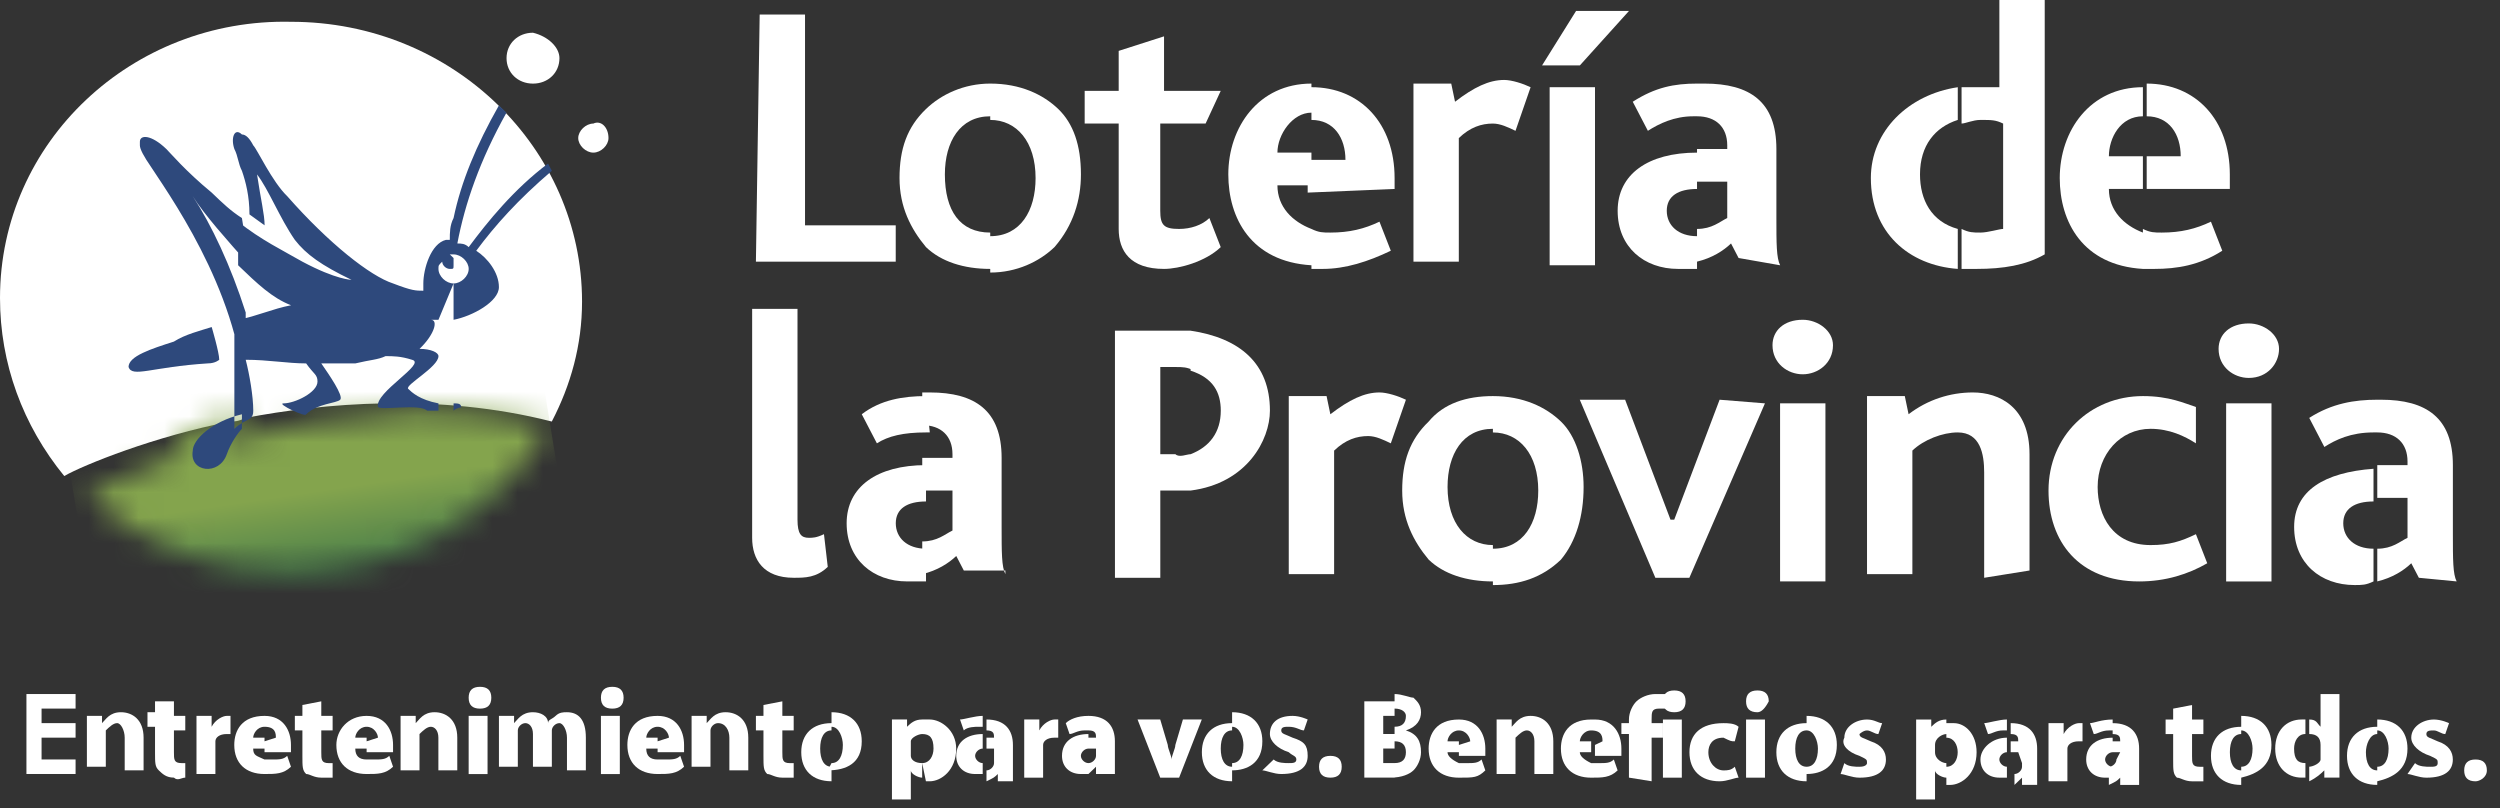 <?xml version="1.0" encoding="UTF-8"?>
<svg xmlns="http://www.w3.org/2000/svg" width="99" height="32" viewBox="0 0 99 32" fill="none">
  <rect x="0" y="0" width="99" height="32" fill="#333333" stroke="none"/>
  <path d="M29.934 10.361L30.083 0.576H31.879V8.923H35.471V10.361H29.934Z" fill="white"></path>
  <path d="M42.805 6.907C42.805 5.756 42.506 4.892 41.907 4.317C41.308 3.741 40.41 3.31 39.213 3.31V4.749C40.261 4.749 41.009 5.612 41.009 7.051C41.009 8.346 40.41 9.353 39.213 9.353V10.793C40.261 10.793 41.159 10.361 41.758 9.785C42.506 8.922 42.805 7.914 42.805 6.907ZM39.213 3.31C38.166 3.31 37.267 3.741 36.669 4.317C35.92 5.036 35.621 5.9 35.621 7.051C35.621 8.202 36.07 9.066 36.669 9.785C37.267 10.361 38.166 10.649 39.213 10.649V9.21C38.016 9.21 37.417 8.346 37.417 6.907C37.417 5.612 38.016 4.605 39.213 4.605V3.31Z" fill="white"></path>
  <path d="M46.096 10.649C44.749 10.649 44.3 9.93 44.3 9.066V4.893H42.953V3.598H44.3V2.015L46.096 1.439V3.598H48.341L47.742 4.893H45.946V8.347C45.946 8.922 46.096 9.066 46.695 9.066C47.144 9.066 47.593 8.922 47.892 8.635L48.341 9.786C47.742 10.361 46.695 10.649 46.096 10.649Z" fill="white"></path>
  <path d="M55.226 7.483V7.051C55.226 4.893 53.879 3.453 51.933 3.453V4.749C52.831 4.749 53.28 5.468 53.28 6.332H51.784V7.627L55.226 7.483ZM51.933 10.649C52.083 10.649 52.233 10.649 52.382 10.649C53.28 10.649 54.178 10.361 55.076 9.929L54.627 8.778C54.029 9.066 53.43 9.21 52.682 9.21C52.382 9.21 52.233 9.21 51.933 9.066V10.649ZM51.933 3.31C49.838 3.31 48.641 5.036 48.641 6.907C48.641 8.634 49.539 10.361 51.933 10.505V9.066C51.185 8.778 50.586 8.202 50.586 7.339H51.933V6.044H50.586C50.586 5.324 51.185 4.461 51.933 4.461V3.31Z" fill="white"></path>
  <path d="M60.014 5.181C59.714 5.037 59.415 4.893 59.116 4.893C58.667 4.893 58.218 5.037 57.769 5.468V10.361H55.973V3.31H57.469L57.619 4.029C58.367 3.454 58.966 3.166 59.565 3.166C59.864 3.166 60.313 3.31 60.612 3.454L60.014 5.181Z" fill="white"></path>
  <path d="M61.366 3.454H63.162V10.505H61.366V3.454ZM62.563 2.59H61.066L62.413 0.432H64.509L62.563 2.59Z" fill="white"></path>
  <path d="M70.494 10.505C70.345 10.217 70.345 9.641 70.345 8.634V5.9C70.345 4.029 69.297 3.31 67.501 3.31H67.202V4.605C67.95 4.605 68.399 5.036 68.399 5.756V5.9H67.202V7.195H67.351H68.399V8.634C68.1 8.778 67.8 9.066 67.202 9.066V10.361C67.8 10.217 68.249 9.929 68.549 9.641L68.848 10.217L70.494 10.505ZM67.202 3.31C66.304 3.31 65.555 3.453 64.657 4.029L65.256 5.18C65.705 4.893 66.304 4.605 67.052 4.605H67.202V3.31ZM67.202 6.044C65.256 6.044 64.059 6.907 64.059 8.346C64.059 9.785 65.106 10.649 66.453 10.649C66.753 10.649 66.902 10.649 67.202 10.649V9.353C66.453 9.353 66.004 8.922 66.004 8.346C66.004 7.771 66.453 7.483 67.202 7.483V6.044Z" fill="white"></path>
  <path d="M80.971 10.073V0H79.175V3.454C78.875 3.454 78.576 3.454 78.277 3.454C78.127 3.454 77.828 3.454 77.678 3.454V4.893C77.828 4.893 78.127 4.749 78.426 4.749C78.875 4.749 79.025 4.749 79.324 4.893V9.066C79.175 9.066 78.726 9.21 78.426 9.21C78.127 9.21 77.977 9.21 77.678 9.066V10.649C77.828 10.649 77.977 10.649 78.277 10.649C79.324 10.649 80.222 10.505 80.971 10.073ZM77.528 3.454C75.583 3.741 74.086 5.181 74.086 7.051C74.086 9.21 75.583 10.505 77.528 10.649V9.066C76.481 8.778 76.032 7.915 76.032 6.907C76.032 5.756 76.63 5.037 77.528 4.749V3.454Z" fill="white"></path>
  <path d="M88.301 7.483V6.907C88.301 4.749 86.954 3.31 85.009 3.31V4.605C85.907 4.605 86.356 5.324 86.356 6.188H85.009V7.483H88.301ZM84.859 10.649C85.009 10.649 85.158 10.649 85.308 10.649C86.206 10.649 87.104 10.505 88.002 9.929L87.553 8.778C86.954 9.066 86.356 9.21 85.607 9.21C85.308 9.21 85.158 9.21 84.859 9.066V10.649ZM84.859 3.453C82.764 3.453 81.566 5.18 81.566 7.051C81.566 8.778 82.464 10.505 84.859 10.649V9.21C84.111 8.922 83.512 8.346 83.512 7.483H84.859V6.188H83.512C83.512 5.468 83.961 4.605 84.859 4.605V3.453Z" fill="white"></path>
  <path d="M31.431 22.88C30.234 22.88 29.785 22.161 29.785 21.297V12.231H31.581V20.578C31.581 21.153 31.731 21.297 32.03 21.297C32.18 21.297 32.329 21.297 32.629 21.153L32.779 22.448C32.33 22.88 31.88 22.88 31.431 22.88Z" fill="white"></path>
  <path d="M39.813 22.736C39.664 22.448 39.664 21.873 39.664 20.865V18.131C39.664 16.261 38.616 15.541 36.82 15.541H36.521V16.836C37.269 16.836 37.718 17.268 37.718 17.987V18.131H36.521V19.426H36.67H37.718V21.009C37.419 21.153 37.119 21.441 36.521 21.441V22.736C37.119 22.592 37.568 22.304 37.868 22.017L38.167 22.592H39.813V22.736ZM36.67 15.685C35.772 15.685 34.874 15.829 34.126 16.404L34.725 17.556C35.174 17.268 35.772 17.124 36.67 17.124H36.82L36.67 15.685ZM36.67 18.419C34.725 18.419 33.527 19.282 33.527 20.721C33.527 22.16 34.575 23.024 35.922 23.024C36.221 23.024 36.371 23.024 36.67 23.024V21.729C35.922 21.729 35.473 21.297 35.473 20.721C35.473 20.146 35.922 19.858 36.67 19.858V18.419Z" fill="white"></path>
  <path d="M50.289 16.261C50.289 14.39 49.091 13.383 47.146 13.095V14.678C48.044 14.966 48.343 15.541 48.343 16.261C48.343 17.124 47.894 17.7 47.146 17.987V19.426C49.391 19.139 50.289 17.412 50.289 16.261ZM47.146 13.095C46.996 13.095 46.846 13.095 46.697 13.095H44.152V22.88H45.948V19.426H46.397C46.697 19.426 46.846 19.426 47.146 19.426V17.987C46.996 17.987 46.697 18.131 46.547 17.987H45.948V14.534H46.547C46.846 14.534 46.996 14.534 47.295 14.678L47.146 13.095Z" fill="white"></path>
  <path d="M55.076 17.556C54.777 17.412 54.478 17.268 54.178 17.268C53.729 17.268 53.28 17.412 52.831 17.844V22.736H51.035V15.685H52.532L52.682 16.405C53.43 15.829 54.029 15.541 54.627 15.541C54.927 15.541 55.376 15.685 55.675 15.829L55.076 17.556Z" fill="white"></path>
  <path d="M62.711 19.283C62.711 18.276 62.412 17.268 61.813 16.693C61.215 16.117 60.317 15.685 59.119 15.685V17.125C60.167 17.125 60.915 17.988 60.915 19.427C60.915 20.722 60.317 21.729 59.119 21.729V23.169C60.167 23.169 61.065 22.881 61.813 22.161C62.412 21.442 62.711 20.434 62.711 19.283ZM59.119 15.685C58.072 15.685 57.174 15.973 56.575 16.693C55.827 17.412 55.527 18.276 55.527 19.427C55.527 20.578 55.976 21.442 56.575 22.161C57.174 22.737 58.072 23.025 59.119 23.025V21.585C58.072 21.585 57.323 20.722 57.323 19.283C57.323 17.988 57.922 16.981 59.119 16.981V15.685Z" fill="white"></path>
  <path d="M66.899 22.88H65.552L62.559 15.829H64.355L66.151 20.578H66.3L68.096 15.829L69.892 15.973L66.899 22.88Z" fill="white"></path>
  <path d="M70.491 15.973H72.287V23.024H70.491V15.973ZM71.389 14.822C70.79 14.822 70.191 14.39 70.191 13.67C70.191 13.095 70.64 12.663 71.389 12.663C71.987 12.663 72.586 13.095 72.586 13.67C72.586 14.39 71.987 14.822 71.389 14.822Z" fill="white"></path>
  <path d="M78.573 22.88V18.707C78.573 17.987 78.424 17.124 77.525 17.124C76.927 17.124 76.179 17.412 75.73 17.843V22.736H73.934V15.685H75.43L75.58 16.404C76.328 15.829 77.226 15.541 78.124 15.541C79.172 15.541 80.369 16.117 80.369 17.987V22.592L78.573 22.88Z" fill="white"></path>
  <path d="M84.713 23.025C82.319 23.025 81.121 21.442 81.121 19.427C81.121 17.268 82.767 15.685 84.863 15.685C85.91 15.685 86.509 15.973 86.958 16.117V17.556C86.509 17.268 85.91 16.981 85.162 16.981C83.965 16.981 83.067 17.988 83.067 19.283C83.067 20.434 83.665 21.585 85.162 21.585C85.91 21.585 86.359 21.442 86.958 21.154L87.407 22.305C86.659 22.737 85.761 23.025 84.713 23.025Z" fill="white"></path>
  <path d="M88.155 15.973H89.951V23.025H88.155V15.973ZM89.053 14.966C88.454 14.966 87.856 14.534 87.856 13.815C87.856 13.239 88.304 12.808 89.053 12.808C89.651 12.808 90.25 13.239 90.25 13.815C90.25 14.39 89.801 14.966 89.053 14.966Z" fill="white"></path>
  <path d="M97.283 23.024C97.134 22.736 97.134 22.161 97.134 21.154V18.419C97.134 16.549 96.086 15.829 94.29 15.829H94.14V17.124C94.889 17.124 95.338 17.556 95.338 18.276V18.419H94.14V19.715H94.29H95.338V21.297C95.038 21.441 94.739 21.729 94.14 21.729V23.024C94.739 22.88 95.188 22.593 95.487 22.305L95.787 22.88L97.283 23.024ZM94.14 15.829C93.242 15.829 92.344 15.973 91.446 16.549L92.045 17.7C92.494 17.412 93.093 17.124 93.991 17.124H94.14V15.829ZM93.991 18.563C92.045 18.707 90.848 19.427 90.848 20.866C90.848 22.305 91.895 23.168 93.242 23.168C93.542 23.168 93.691 23.168 93.991 23.024V21.729C93.242 21.729 92.793 21.297 92.793 20.722C92.793 20.146 93.242 19.858 93.991 19.858V18.563Z" fill="white"></path>
  <path d="M0 11.8C0 14.39 0.898 16.837 2.544 18.851C3.293 18.419 6.136 17.268 9.13 16.693C9.279 16.693 9.429 16.693 9.728 16.549C12.722 15.973 17.361 15.541 21.851 16.693C22.6 15.254 23.049 13.671 23.049 11.944C23.049 5.9 17.96 0.863 11.524 0.863C5.238 0.72 0 5.612 0 11.8Z" fill="white"></path>
  <mask id="mask0_1229_3986" style="mask-type:luminance" maskUnits="userSpaceOnUse" x="3" y="16" width="19" height="7">
    <path d="M8.53 17.556C8.38 17.556 8.979 17.268 9.428 16.98C10.027 16.549 10.476 16.117 9.129 16.549C8.081 16.692 6.884 17.268 6.734 18.131C5.237 18.707 3.89 19.427 3.441 19.57C5.537 21.585 8.38 22.736 11.523 22.736C15.864 22.736 19.755 20.434 21.701 16.836C19.905 16.405 18.109 16.261 16.462 16.261C13.469 16.405 10.775 16.98 8.53 17.556Z" fill="white"></path>
  </mask>
  <g mask="url(#mask0_1229_3986)">
    <path d="M3.891 25.47L2.395 16.404L21.252 13.526L22.749 22.736L3.891 25.47Z" fill="url(#paint0_linear_1229_3986)"></path>
  </g>
  <path d="M22.154 2.303C22.154 2.879 21.705 3.311 21.106 3.311C20.508 3.311 20.059 2.879 20.059 2.303C20.059 1.728 20.508 1.296 21.106 1.296C21.705 1.44 22.154 1.871 22.154 2.303Z" fill="white"></path>
  <path d="M24.096 5.468C24.096 5.756 23.796 6.044 23.497 6.044C23.198 6.044 22.898 5.756 22.898 5.468C22.898 5.181 23.198 4.893 23.497 4.893C23.796 4.749 24.096 5.037 24.096 5.468Z" fill="white"></path>
  <path d="M8.682 14.246C8.682 13.959 8.383 12.951 8.383 12.951C7.934 13.095 7.335 13.239 6.886 13.527C5.988 13.815 5.09 14.102 5.09 14.534C5.24 14.966 5.988 14.534 8.233 14.39C8.532 14.39 8.682 14.246 8.682 14.246Z" fill="#2E497C"></path>
  <path d="M17.961 11.225V12.664C18.71 12.52 19.757 11.945 19.757 11.369C19.757 10.793 19.308 10.218 18.859 9.93C19.608 8.923 20.506 7.915 21.853 6.764L21.703 6.476C20.356 7.484 19.308 8.779 18.56 9.786C18.41 9.642 18.261 9.642 18.111 9.642C18.41 8.059 19.009 6.332 20.057 4.462L19.757 4.174C18.859 5.757 18.261 7.196 17.961 8.635V10.074C18.261 10.074 18.56 10.362 18.56 10.649C18.56 10.937 18.261 11.225 17.961 11.225ZM17.961 16.262V15.974C18.111 15.974 18.261 15.974 18.261 16.118C18.41 16.118 18.111 16.118 17.961 16.262ZM17.961 11.225C17.662 11.225 17.363 10.937 17.363 10.649C17.363 10.505 17.363 10.505 17.512 10.362C17.512 10.505 17.662 10.649 17.812 10.649C17.961 10.649 17.961 10.649 17.961 10.505V10.218L17.812 10.074H17.961V8.635C17.812 8.923 17.812 9.21 17.812 9.498H17.662C17.063 9.642 16.764 10.649 16.764 11.225C16.764 11.369 16.764 11.369 16.764 11.513C16.465 11.513 16.315 11.513 15.567 11.225C14.669 10.937 13.022 9.642 11.376 7.771C10.777 7.196 10.179 5.901 10.029 5.757C9.879 5.469 9.73 5.325 9.58 5.325V6.764C9.73 7.196 9.879 7.771 9.879 8.491L10.478 8.923C10.478 8.491 10.328 7.915 10.179 6.908C10.628 7.484 11.077 8.635 11.675 9.498C12.124 10.074 12.723 10.505 13.92 11.081C13.92 11.081 13.322 11.081 11.975 10.362C11.226 9.93 10.328 9.498 9.43 8.779V10.505C10.179 11.225 10.777 11.801 11.526 12.088C10.777 12.232 10.179 12.52 9.43 12.664C9.43 12.52 9.43 12.52 9.281 12.376V16.405V16.981C9.73 16.549 10.029 16.693 10.029 16.262C10.029 15.686 9.879 14.823 9.73 14.247C10.628 14.247 11.376 14.391 12.124 14.391C12.424 14.823 12.573 14.823 12.573 15.11C12.573 15.542 11.675 15.974 11.226 15.974C10.927 15.974 12.124 16.549 12.124 16.405C12.573 15.974 13.322 15.974 13.471 15.83C13.621 15.686 13.022 14.823 12.723 14.391C13.172 14.391 13.771 14.391 14.07 14.391C14.669 14.247 14.968 14.247 15.267 14.103C15.567 14.103 15.866 14.103 16.315 14.247C16.914 14.391 14.818 15.542 14.968 16.118C15.118 16.262 16.614 15.974 16.914 16.262C16.914 16.262 17.063 16.262 17.363 16.262V15.974C16.614 15.83 16.315 15.542 16.165 15.398C16.016 15.254 17.363 14.535 17.363 14.103C17.363 13.959 17.063 13.815 16.614 13.815C17.213 13.24 17.363 12.664 17.063 12.664C17.213 12.664 17.213 12.664 17.363 12.664L17.961 11.225ZM9.58 5.325V6.764C9.43 6.476 9.43 6.188 9.281 5.901C9.131 5.469 9.281 5.037 9.58 5.325ZM9.58 8.635C9.131 8.347 8.832 8.059 8.383 7.627C7.335 6.764 6.736 6.045 6.587 5.901C5.988 5.325 5.539 5.325 5.539 5.613V5.757C5.539 5.901 5.689 6.188 5.988 6.62C7.036 8.203 9.73 12.088 9.73 16.405V12.376C9.131 10.505 8.383 8.923 7.634 7.771C8.083 8.491 8.981 9.498 9.879 10.505L9.58 8.635ZM9.58 16.405V16.981C9.43 17.125 9.131 17.557 8.981 17.988C8.682 18.852 7.485 18.708 7.634 17.845C7.634 17.413 8.383 16.693 9.58 16.405Z" fill="#2E497C"></path>
  <path d="M2.993 29.211H1.646V30.075H2.993V30.65H1.047V27.484H2.993V28.06H1.646V28.636H2.993V29.211Z" fill="white"></path>
  <path d="M3.441 29.067C3.441 28.78 3.441 28.492 3.441 28.348H4.04V28.636C4.19 28.492 4.339 28.204 4.788 28.204C5.237 28.204 5.686 28.492 5.686 29.211V30.506H4.938V29.211C4.938 28.924 4.788 28.636 4.639 28.636C4.489 28.636 4.339 28.78 4.19 28.924V29.067V30.363H3.441V29.067Z" fill="white"></path>
  <path d="M6.888 27.773V28.348H7.337V28.924H6.888V29.787C6.888 30.075 6.887 30.219 7.187 30.219C7.336 30.219 7.337 30.219 7.337 30.219V30.794C7.187 30.794 7.037 30.938 6.888 30.794C6.588 30.794 6.438 30.651 6.289 30.507C6.139 30.363 6.139 30.219 6.139 29.787V28.78H5.84V28.204H6.139V27.773H6.888Z" fill="white"></path>
  <path d="M7.781 29.068C7.781 28.78 7.781 28.492 7.781 28.349H8.38V28.78C8.53 28.492 8.829 28.349 8.979 28.349H9.128V29.068H8.979C8.679 29.068 8.53 29.212 8.53 29.356V29.5V30.651H7.781V29.068Z" fill="white"></path>
  <path d="M10.924 29.212C10.924 29.068 10.924 28.78 10.475 28.78V28.349C11.223 28.349 11.522 28.924 11.522 29.5C11.522 29.644 11.522 29.788 11.522 29.788H10.475V29.356L10.924 29.212ZM10.475 30.651V30.076C10.624 30.076 10.624 30.076 10.774 30.076C11.073 30.076 11.223 30.075 11.373 29.931L11.522 30.363C11.223 30.651 10.924 30.651 10.475 30.651ZM10.475 28.78C10.175 28.78 10.026 29.068 10.026 29.212H10.475V29.644H10.026C10.026 29.932 10.175 29.932 10.475 30.076V30.651C9.726 30.651 9.277 30.219 9.277 29.5C9.277 28.924 9.577 28.349 10.475 28.349V28.78Z" fill="white"></path>
  <path d="M12.723 27.773V28.349H13.172V28.925H12.723V29.788C12.723 30.076 12.723 30.22 13.023 30.22C13.172 30.22 13.172 30.22 13.172 30.22V30.795C13.023 30.795 12.873 30.795 12.723 30.795C12.424 30.795 12.274 30.651 12.125 30.651C11.975 30.508 11.975 30.364 11.975 29.932V28.925H11.676V28.349H11.975V27.917L12.723 27.773Z" fill="white"></path>
  <path d="M14.967 29.212C14.967 29.068 14.817 28.78 14.518 28.78V28.349C15.266 28.349 15.565 28.924 15.565 29.5C15.565 29.644 15.565 29.788 15.565 29.788H14.518V29.356L14.967 29.212ZM14.518 30.651V30.076C14.667 30.076 14.667 30.076 14.817 30.076C15.116 30.076 15.266 30.075 15.416 29.931L15.565 30.363C15.266 30.651 14.967 30.651 14.518 30.651ZM14.518 28.78C14.218 28.78 14.069 29.068 14.069 29.212H14.518V29.644H14.069C14.069 29.932 14.218 30.076 14.518 30.076V30.651C13.769 30.651 13.32 30.219 13.32 29.5C13.32 28.924 13.769 28.349 14.518 28.349V28.78Z" fill="white"></path>
  <path d="M15.863 29.067C15.863 28.78 15.863 28.492 15.863 28.348H16.462V28.636C16.612 28.492 16.761 28.204 17.21 28.204C17.659 28.204 18.108 28.492 18.108 29.211V30.506H17.36V29.211C17.36 28.924 17.21 28.78 17.061 28.78C16.911 28.78 16.761 28.924 16.612 29.067V29.211V30.506H15.863V29.067Z" fill="white"></path>
  <path d="M18.559 28.349H19.307V30.652H18.559V28.349ZM19.008 28.062C18.708 28.062 18.559 27.918 18.559 27.63C18.559 27.342 18.708 27.198 19.008 27.198C19.307 27.198 19.456 27.342 19.456 27.63C19.456 27.918 19.307 28.062 19.008 28.062Z" fill="white"></path>
  <path d="M19.758 29.067C19.758 28.78 19.758 28.492 19.758 28.348H20.357V28.636C20.506 28.492 20.656 28.204 21.105 28.204C21.404 28.204 21.703 28.348 21.703 28.636C21.703 28.492 21.853 28.492 22.003 28.348C22.152 28.204 22.302 28.204 22.452 28.204C22.901 28.204 23.2 28.492 23.2 29.211V30.506H22.452V29.211C22.452 28.924 22.302 28.636 22.152 28.636C22.003 28.636 21.853 28.78 21.853 28.924V29.067V30.363H21.105V29.067C21.105 28.78 20.955 28.636 20.805 28.636C20.656 28.636 20.506 28.78 20.506 28.924V29.067V30.363H19.758V29.067Z" fill="white"></path>
  <path d="M23.797 28.349H24.545V30.652H23.797V28.349ZM24.246 28.062C23.947 28.062 23.797 27.918 23.797 27.63C23.797 27.342 23.947 27.198 24.246 27.198C24.545 27.198 24.695 27.342 24.695 27.63C24.695 27.918 24.545 28.062 24.246 28.062Z" fill="white"></path>
  <path d="M26.49 29.212C26.49 29.068 26.34 28.78 26.041 28.78V28.349C26.789 28.349 27.089 28.924 27.089 29.5C27.089 29.644 27.089 29.788 27.089 29.788H26.041V29.356L26.49 29.212ZM26.041 30.651V30.076C26.191 30.076 26.191 30.076 26.34 30.076C26.64 30.076 26.789 30.075 26.939 29.931L27.089 30.363C26.789 30.651 26.49 30.651 26.041 30.651ZM26.041 28.78C25.742 28.78 25.592 29.068 25.592 29.212H26.041V29.644H25.592C25.592 29.932 25.742 30.076 26.041 30.076V30.651C25.293 30.651 24.844 30.219 24.844 29.5C24.844 28.924 25.143 28.349 26.041 28.349V28.78Z" fill="white"></path>
  <path d="M27.387 29.067C27.387 28.78 27.387 28.492 27.387 28.348H27.985V28.636C28.135 28.492 28.285 28.204 28.734 28.204C29.183 28.204 29.632 28.492 29.632 29.211V30.506H28.883V29.211C28.883 28.924 28.734 28.636 28.434 28.636C28.285 28.636 28.135 28.78 28.135 28.924V29.067V30.363H27.387V29.067Z" fill="white"></path>
  <path d="M30.981 27.773V28.349H31.43V28.925H30.981V29.788C30.981 30.076 30.981 30.22 31.281 30.22C31.43 30.22 31.43 30.22 31.43 30.22V30.795C31.281 30.795 31.131 30.795 30.981 30.795C30.682 30.795 30.532 30.651 30.383 30.651C30.233 30.508 30.233 30.364 30.233 29.932V28.925H29.934V28.349H30.233V27.917L30.981 27.773Z" fill="white"></path>
  <path d="M32.928 30.219C33.227 30.219 33.377 29.931 33.377 29.499C33.377 29.211 33.227 28.78 32.928 28.78V28.204C33.676 28.204 34.125 28.636 34.125 29.355C34.125 30.219 33.526 30.506 32.778 30.506L32.928 30.219ZM32.928 28.924C32.628 28.924 32.479 29.211 32.479 29.643C32.479 30.075 32.628 30.363 32.928 30.363V30.938C32.179 30.938 31.73 30.506 31.73 29.787C31.73 29.067 32.179 28.636 32.928 28.636V28.924Z" fill="white"></path>
  <path d="M36.518 30.219C36.817 30.219 36.967 29.931 36.967 29.644C36.967 29.212 36.817 29.068 36.518 29.068V28.492C36.667 28.492 36.667 28.492 36.817 28.492C37.266 28.492 37.865 28.924 37.865 29.644C37.865 30.507 37.266 30.939 36.817 30.939H36.667L36.518 30.219ZM36.069 29.788V29.931C36.069 30.075 36.218 30.219 36.518 30.219V30.795C36.368 30.795 36.069 30.651 36.069 30.507V31.658H35.321V29.212C35.321 28.924 35.321 28.636 35.321 28.492H35.919V28.78C36.069 28.636 36.218 28.492 36.518 28.492V29.068C36.368 29.068 36.069 29.212 36.069 29.356V29.5V29.788Z" fill="white"></path>
  <path d="M39.364 29.644C39.214 29.644 39.065 29.644 39.065 29.644V29.212C39.214 29.212 39.214 29.212 39.364 29.212C39.364 29.068 39.364 28.924 39.065 28.924V28.492C39.813 28.492 40.112 28.924 40.112 29.5V30.363C40.112 30.651 40.112 30.795 40.112 30.939H39.514V30.651C39.364 30.795 39.364 30.795 39.065 30.939V30.507C39.214 30.507 39.364 30.363 39.364 30.219V30.076V29.644ZM38.915 29.644C38.765 29.644 38.615 29.788 38.615 29.931C38.615 30.075 38.765 30.219 38.915 30.219V30.651C38.765 30.651 38.765 30.651 38.615 30.651C38.166 30.651 37.867 30.363 37.867 29.931C37.867 29.356 38.316 29.068 38.915 29.068V29.644ZM38.915 28.349V28.78C38.915 28.78 38.915 28.78 38.765 28.78C38.616 28.78 38.316 28.78 38.166 28.924L38.017 28.492C38.167 28.492 38.615 28.349 38.915 28.349Z" fill="white"></path>
  <path d="M40.559 29.212C40.559 28.924 40.559 28.636 40.559 28.492H41.157V28.924C41.307 28.636 41.606 28.492 41.756 28.492H41.906V29.212H41.756C41.457 29.212 41.307 29.356 41.307 29.5V29.644V30.795H40.559V29.212Z" fill="white"></path>
  <path d="M43.402 29.644C43.252 29.644 43.102 29.644 43.102 29.644V29.212C43.252 29.212 43.252 29.212 43.402 29.212C43.402 29.068 43.402 28.924 43.102 28.924V28.349C43.851 28.349 44.15 28.78 44.15 29.356V30.076C44.15 30.363 44.15 30.507 44.15 30.651H43.402V30.363C43.252 30.507 43.252 30.507 43.102 30.651V30.219C43.252 30.219 43.402 30.075 43.402 29.931V29.644ZM43.102 29.644C42.953 29.644 42.803 29.788 42.803 29.931C42.803 30.075 42.953 30.219 43.102 30.219V30.651C42.953 30.651 42.953 30.651 42.803 30.651C42.354 30.651 42.055 30.363 42.055 29.931C42.055 29.356 42.504 29.068 43.102 29.068V29.644ZM43.102 28.349V28.924C43.102 28.924 43.102 28.924 42.953 28.924C42.653 28.924 42.504 29.068 42.354 29.068L42.204 28.636C42.354 28.492 42.653 28.349 43.102 28.349Z" fill="white"></path>
  <path d="M45.945 28.492L46.244 29.5C46.244 29.643 46.394 29.931 46.394 30.075C46.394 29.931 46.544 29.643 46.544 29.5L46.843 28.492H47.591L46.693 30.795H45.945L45.047 28.492H45.945Z" fill="white"></path>
  <path d="M48.791 30.219C49.09 30.219 49.24 29.931 49.24 29.499C49.24 29.211 49.09 28.78 48.791 28.78V28.204C49.539 28.204 49.989 28.636 49.989 29.355C49.989 30.219 49.39 30.506 48.791 30.506V30.219ZM48.791 28.924C48.492 28.924 48.342 29.211 48.342 29.643C48.342 30.075 48.492 30.363 48.791 30.363V30.938C48.043 30.938 47.594 30.506 47.594 29.787C47.594 29.067 48.043 28.636 48.791 28.636V28.924Z" fill="white"></path>
  <path d="M50.437 30.076C50.587 30.219 50.886 30.219 51.036 30.219C51.186 30.219 51.335 30.219 51.335 30.076C51.335 29.932 51.186 29.932 51.036 29.788C50.587 29.644 50.288 29.356 50.288 29.068C50.288 28.636 50.587 28.349 51.186 28.349C51.485 28.349 51.784 28.492 51.784 28.492L51.635 28.924C51.485 28.924 51.335 28.78 51.036 28.78C50.886 28.78 50.737 28.78 50.737 28.924C50.737 29.068 50.886 29.068 51.186 29.212C51.635 29.356 51.784 29.5 51.784 29.931C51.784 30.363 51.485 30.651 50.737 30.651C50.437 30.651 50.138 30.507 49.988 30.507L50.437 30.076Z" fill="white"></path>
  <path d="M52.683 30.795C52.384 30.795 52.234 30.651 52.234 30.363C52.234 30.076 52.384 29.932 52.683 29.932C52.983 29.932 53.132 30.076 53.132 30.363C53.132 30.651 52.983 30.795 52.683 30.795Z" fill="white"></path>
  <path d="M55.225 30.218C55.524 30.218 55.674 30.075 55.674 29.787C55.674 29.499 55.524 29.355 55.225 29.355V28.779C55.524 28.779 55.674 28.636 55.674 28.348C55.674 28.204 55.524 28.06 55.225 28.06V27.484C55.524 27.484 55.823 27.628 55.973 27.628C56.123 27.772 56.272 27.916 56.272 28.204C56.272 28.492 56.123 28.779 55.674 28.923C56.123 29.067 56.272 29.355 56.272 29.787C56.272 30.075 56.123 30.362 55.973 30.506C55.823 30.65 55.524 30.794 55.075 30.794L55.225 30.218ZM54.776 30.218C54.776 30.218 54.925 30.218 55.075 30.218H55.225V30.794C55.075 30.794 54.925 30.794 54.776 30.794C54.476 30.794 54.177 30.794 54.027 30.794V27.772C54.177 27.772 54.626 27.772 54.925 27.772C55.075 27.772 55.075 27.772 55.225 27.772V28.348H55.075C54.925 28.348 54.776 28.348 54.776 28.348V29.067H55.075C55.225 29.067 55.225 29.067 55.225 29.067V29.643H55.075H54.776V30.218Z" fill="white"></path>
  <path d="M58.221 29.357C58.221 29.213 58.071 28.925 57.772 28.925V28.493C58.52 28.493 58.819 29.069 58.819 29.644C58.819 29.788 58.819 29.932 58.819 29.932H57.772V29.5L58.221 29.357ZM57.772 30.796V30.22C57.921 30.22 57.921 30.22 58.071 30.22C58.37 30.22 58.52 30.22 58.67 30.076L58.819 30.508C58.52 30.796 58.37 30.796 57.772 30.796ZM57.772 28.925C57.472 28.925 57.322 29.213 57.322 29.357H57.772V29.788H57.322C57.322 29.932 57.472 30.076 57.772 30.22V30.796C57.023 30.796 56.574 30.364 56.574 29.644C56.574 29.069 56.874 28.493 57.772 28.493V28.925Z" fill="white"></path>
  <path d="M59.266 29.212C59.266 28.924 59.266 28.636 59.266 28.492H59.864V28.78C60.014 28.636 60.164 28.349 60.613 28.349C61.062 28.349 61.511 28.636 61.511 29.356V30.651H60.762V29.356C60.762 29.068 60.613 28.924 60.463 28.924C60.313 28.924 60.164 29.068 60.014 29.212V29.356V30.651H59.266V29.212Z" fill="white"></path>
  <path d="M63.459 29.357C63.459 29.213 63.459 28.925 63.01 28.925V28.493H63.16C63.908 28.493 64.207 29.069 64.207 29.644C64.207 29.788 64.207 29.932 64.207 29.932H63.16V29.5L63.459 29.357ZM63.01 30.796V30.22C63.01 30.22 63.16 30.22 63.309 30.22C63.608 30.22 63.758 30.22 63.908 30.076L64.058 30.508C63.758 30.796 63.459 30.796 63.01 30.796ZM63.01 28.925C62.711 28.925 62.561 29.213 62.561 29.357H63.01V29.788H62.561C62.561 29.932 62.711 30.076 63.01 30.22V30.796C62.262 30.796 61.812 30.364 61.812 29.644C61.812 29.069 62.112 28.493 63.01 28.493V28.925Z" fill="white"></path>
  <path d="M64.506 30.794V29.067H64.207V28.636H64.506V28.492C64.506 28.204 64.656 27.916 64.806 27.772C64.955 27.628 65.255 27.484 65.554 27.484C65.704 27.484 65.853 27.484 66.003 27.484V28.06C66.003 28.06 65.853 28.06 65.704 28.06C65.404 28.06 65.404 28.204 65.404 28.492V28.636H65.853V29.211H65.404V30.938L64.506 30.794Z" fill="white"></path>
  <path d="M65.852 28.493H66.6V30.796H65.852V28.493ZM66.3 28.205C66.001 28.205 65.852 28.061 65.852 27.773C65.852 27.486 66.001 27.342 66.3 27.342C66.6 27.342 66.75 27.486 66.75 27.773C66.75 28.061 66.6 28.205 66.3 28.205Z" fill="white"></path>
  <path d="M68.848 30.795C68.698 30.795 68.399 30.939 68.1 30.939C67.351 30.939 66.902 30.508 66.902 29.788C66.902 29.068 67.351 28.637 68.249 28.637C68.399 28.637 68.698 28.637 68.848 28.781L68.698 29.356C68.549 29.356 68.549 29.356 68.249 29.212C67.8 29.212 67.651 29.5 67.651 29.788C67.651 30.22 67.95 30.508 68.249 30.508C68.399 30.508 68.549 30.507 68.698 30.363L68.848 30.795Z" fill="white"></path>
  <path d="M69.144 28.493H69.893V30.796H69.144V28.493ZM69.594 28.205C69.294 28.205 69.144 28.061 69.144 27.773C69.144 27.486 69.294 27.342 69.594 27.342C69.893 27.342 70.043 27.486 70.043 27.773C69.893 28.061 69.743 28.205 69.594 28.205Z" fill="white"></path>
  <path d="M71.541 30.363C71.84 30.363 71.99 30.076 71.99 29.644C71.99 29.356 71.84 28.924 71.541 28.924V28.349C72.289 28.349 72.739 28.78 72.739 29.5C72.739 30.363 72.14 30.651 71.541 30.651V30.363ZM71.541 28.924C71.242 28.924 71.092 29.212 71.092 29.644C71.092 30.076 71.242 30.363 71.541 30.363V30.939C70.793 30.939 70.344 30.507 70.344 29.788C70.344 29.068 70.793 28.636 71.541 28.636V28.924Z" fill="white"></path>
  <path d="M73.036 30.22C73.186 30.364 73.485 30.364 73.635 30.364C73.934 30.364 73.934 30.22 73.934 30.22C73.934 30.076 73.934 30.076 73.635 29.932C73.186 29.788 72.887 29.5 73.036 29.213C73.036 28.781 73.485 28.493 73.934 28.493C74.234 28.493 74.383 28.637 74.533 28.637L74.383 29.069C74.234 29.069 74.084 28.925 73.934 28.925C73.785 28.925 73.635 29.069 73.635 29.069C73.635 29.213 73.785 29.213 74.084 29.357C74.533 29.5 74.683 29.788 74.683 30.076C74.683 30.508 74.383 30.796 73.635 30.796C73.336 30.796 73.036 30.652 72.887 30.652L73.036 30.22Z" fill="white"></path>
  <path d="M77.076 30.364C77.376 30.364 77.525 30.076 77.525 29.788C77.525 29.5 77.376 29.213 77.076 29.213V28.637C77.076 28.637 77.226 28.637 77.376 28.637C77.825 28.637 78.273 29.069 78.273 29.788C78.273 30.652 77.675 31.083 77.226 31.083H77.076V30.364ZM76.627 29.788C76.627 29.932 76.627 29.932 76.627 29.788C76.627 30.076 76.927 30.22 77.076 30.22V30.796C76.927 30.796 76.627 30.652 76.627 30.508V31.659H75.879V29.213C75.879 28.925 75.879 28.637 75.879 28.493H76.478V28.781C76.627 28.637 76.777 28.493 77.076 28.493V29.069C76.927 29.069 76.627 29.213 76.627 29.5V29.788Z" fill="white"></path>
  <path d="M79.922 29.787C79.773 29.787 79.623 29.787 79.623 29.787V29.356C79.773 29.356 79.773 29.356 79.922 29.356C79.922 29.212 79.922 29.068 79.623 29.068V28.636C80.371 28.636 80.671 29.068 80.671 29.643V30.507C80.671 30.795 80.671 30.939 80.671 31.082H80.072V30.795C79.922 30.939 79.922 30.939 79.773 31.082V30.651C79.922 30.651 80.072 30.507 80.072 30.363V30.219L79.922 29.787ZM79.474 29.787C79.324 29.787 79.174 29.931 79.174 30.075C79.174 30.219 79.324 30.363 79.474 30.363V30.795C79.324 30.795 79.324 30.795 79.174 30.795C78.725 30.795 78.426 30.507 78.426 30.075C78.426 29.643 78.875 29.212 79.474 29.212V29.787ZM79.474 28.492V28.924C79.474 28.924 79.473 28.924 79.324 28.924C79.024 28.924 78.875 29.068 78.725 29.068L78.575 28.636C78.725 28.636 79.174 28.492 79.474 28.492Z" fill="white"></path>
  <path d="M81.121 29.356C81.121 28.924 81.121 28.781 81.121 28.637H81.72V29.068C81.87 28.781 82.169 28.637 82.318 28.637H82.468V29.356H82.318C82.019 29.356 81.869 29.5 81.869 29.644V29.788V30.939H81.121V29.356Z" fill="white"></path>
  <path d="M83.96 29.788C83.811 29.788 83.661 29.788 83.661 29.788V29.357C83.811 29.357 83.811 29.357 83.96 29.357C83.96 29.213 83.96 29.069 83.661 29.069V28.637C84.409 28.637 84.709 29.069 84.709 29.644V30.508C84.709 30.796 84.709 30.939 84.709 31.083H83.96V30.796C83.811 30.939 83.811 30.939 83.511 31.083V30.364C83.661 30.364 83.811 30.22 83.811 30.076L83.96 29.788ZM83.661 29.788C83.511 29.788 83.362 29.932 83.362 30.076C83.362 30.22 83.511 30.364 83.661 30.364V30.796C83.511 30.796 83.511 30.796 83.362 30.796C82.913 30.796 82.613 30.508 82.613 30.076C82.613 29.5 83.062 29.213 83.661 29.213V29.788ZM83.661 28.493V28.925C83.661 28.925 83.661 28.925 83.511 28.925C83.212 28.925 83.062 29.069 82.913 29.069L82.763 28.637C82.913 28.637 83.212 28.493 83.661 28.493Z" fill="white"></path>
  <path d="M86.805 27.918V28.494H87.254V29.069H86.805V29.933C86.805 30.22 86.805 30.364 87.105 30.364C87.254 30.364 87.254 30.364 87.254 30.364V30.94C87.105 30.94 86.955 30.94 86.805 30.94C86.506 30.94 86.356 30.796 86.207 30.796C86.057 30.652 86.057 30.508 86.057 30.076V29.069H85.758V28.494H86.057V28.062L86.805 27.918Z" fill="white"></path>
  <path d="M88.752 30.363C89.051 30.363 89.201 30.076 89.201 29.644C89.201 29.356 89.051 28.924 88.752 28.924V28.349C89.5 28.349 89.949 28.781 89.949 29.5C89.949 30.363 89.35 30.651 88.752 30.795V30.363ZM88.752 29.068C88.452 29.068 88.303 29.356 88.303 29.788C88.303 30.22 88.452 30.507 88.752 30.507V31.083C88.003 31.083 87.554 30.651 87.554 29.932C87.554 29.212 88.003 28.781 88.752 28.781V29.068Z" fill="white"></path>
  <path d="M91.894 29.499C91.894 29.211 91.744 29.067 91.445 29.067V28.492C91.744 28.492 91.744 28.636 91.894 28.779V27.484H92.642V30.075C92.642 30.362 92.642 30.65 92.642 30.794H92.043V30.506C91.894 30.65 91.744 30.794 91.445 30.938V30.362C91.594 30.362 91.894 30.218 91.894 30.075V29.931V29.499ZM91.295 29.067C90.996 29.067 90.846 29.355 90.846 29.643C90.846 30.075 90.996 30.218 91.295 30.218V30.794C91.145 30.794 91.145 30.794 91.145 30.794C90.547 30.794 90.098 30.362 90.098 29.643C90.098 28.923 90.547 28.492 91.145 28.492H91.295V29.067Z" fill="white"></path>
  <path d="M94.139 30.363C94.438 30.363 94.588 30.075 94.588 29.643C94.588 29.356 94.438 28.924 94.139 28.924V28.492C94.887 28.492 95.336 28.924 95.336 29.643C95.336 30.507 94.737 30.795 94.139 30.939V30.363ZM94.139 29.068C93.839 29.068 93.69 29.5 93.69 29.787C93.69 30.219 93.839 30.507 94.139 30.507V31.082C93.39 31.082 92.941 30.651 92.941 29.931C92.941 29.212 93.39 28.78 94.139 28.78V29.068Z" fill="white"></path>
  <path d="M95.635 30.22C95.785 30.364 96.084 30.364 96.234 30.364C96.384 30.364 96.533 30.364 96.533 30.22C96.533 30.076 96.533 30.076 96.234 29.932C95.785 29.788 95.486 29.5 95.486 29.213C95.486 28.781 95.935 28.493 96.384 28.493C96.683 28.493 96.982 28.637 96.982 28.637L96.833 29.069C96.683 29.069 96.533 28.925 96.384 28.925C96.234 28.925 96.084 28.925 96.084 29.069C96.084 29.213 96.234 29.213 96.533 29.357C96.982 29.5 97.132 29.788 97.132 30.076C97.132 30.508 96.833 30.796 96.084 30.796C95.785 30.796 95.486 30.652 95.336 30.652L95.635 30.22Z" fill="white"></path>
  <path d="M98.031 30.94C97.732 30.94 97.582 30.796 97.582 30.508C97.582 30.22 97.732 30.076 98.031 30.076C98.33 30.076 98.48 30.22 98.48 30.508C98.48 30.796 98.181 30.94 98.031 30.94Z" fill="white"></path>
  <defs>
    <linearGradient id="paint0_linear_1229_3986" x1="13.092" y1="22.795" x2="12.093" y2="16.099" gradientUnits="userSpaceOnUse">
      <stop stop-color="#477D4A"></stop>
      <stop offset="0.5" stop-color="#84A44D"></stop>
      <stop offset="1" stop-color="#84A44D"></stop>
    </linearGradient>
  </defs>
</svg>
